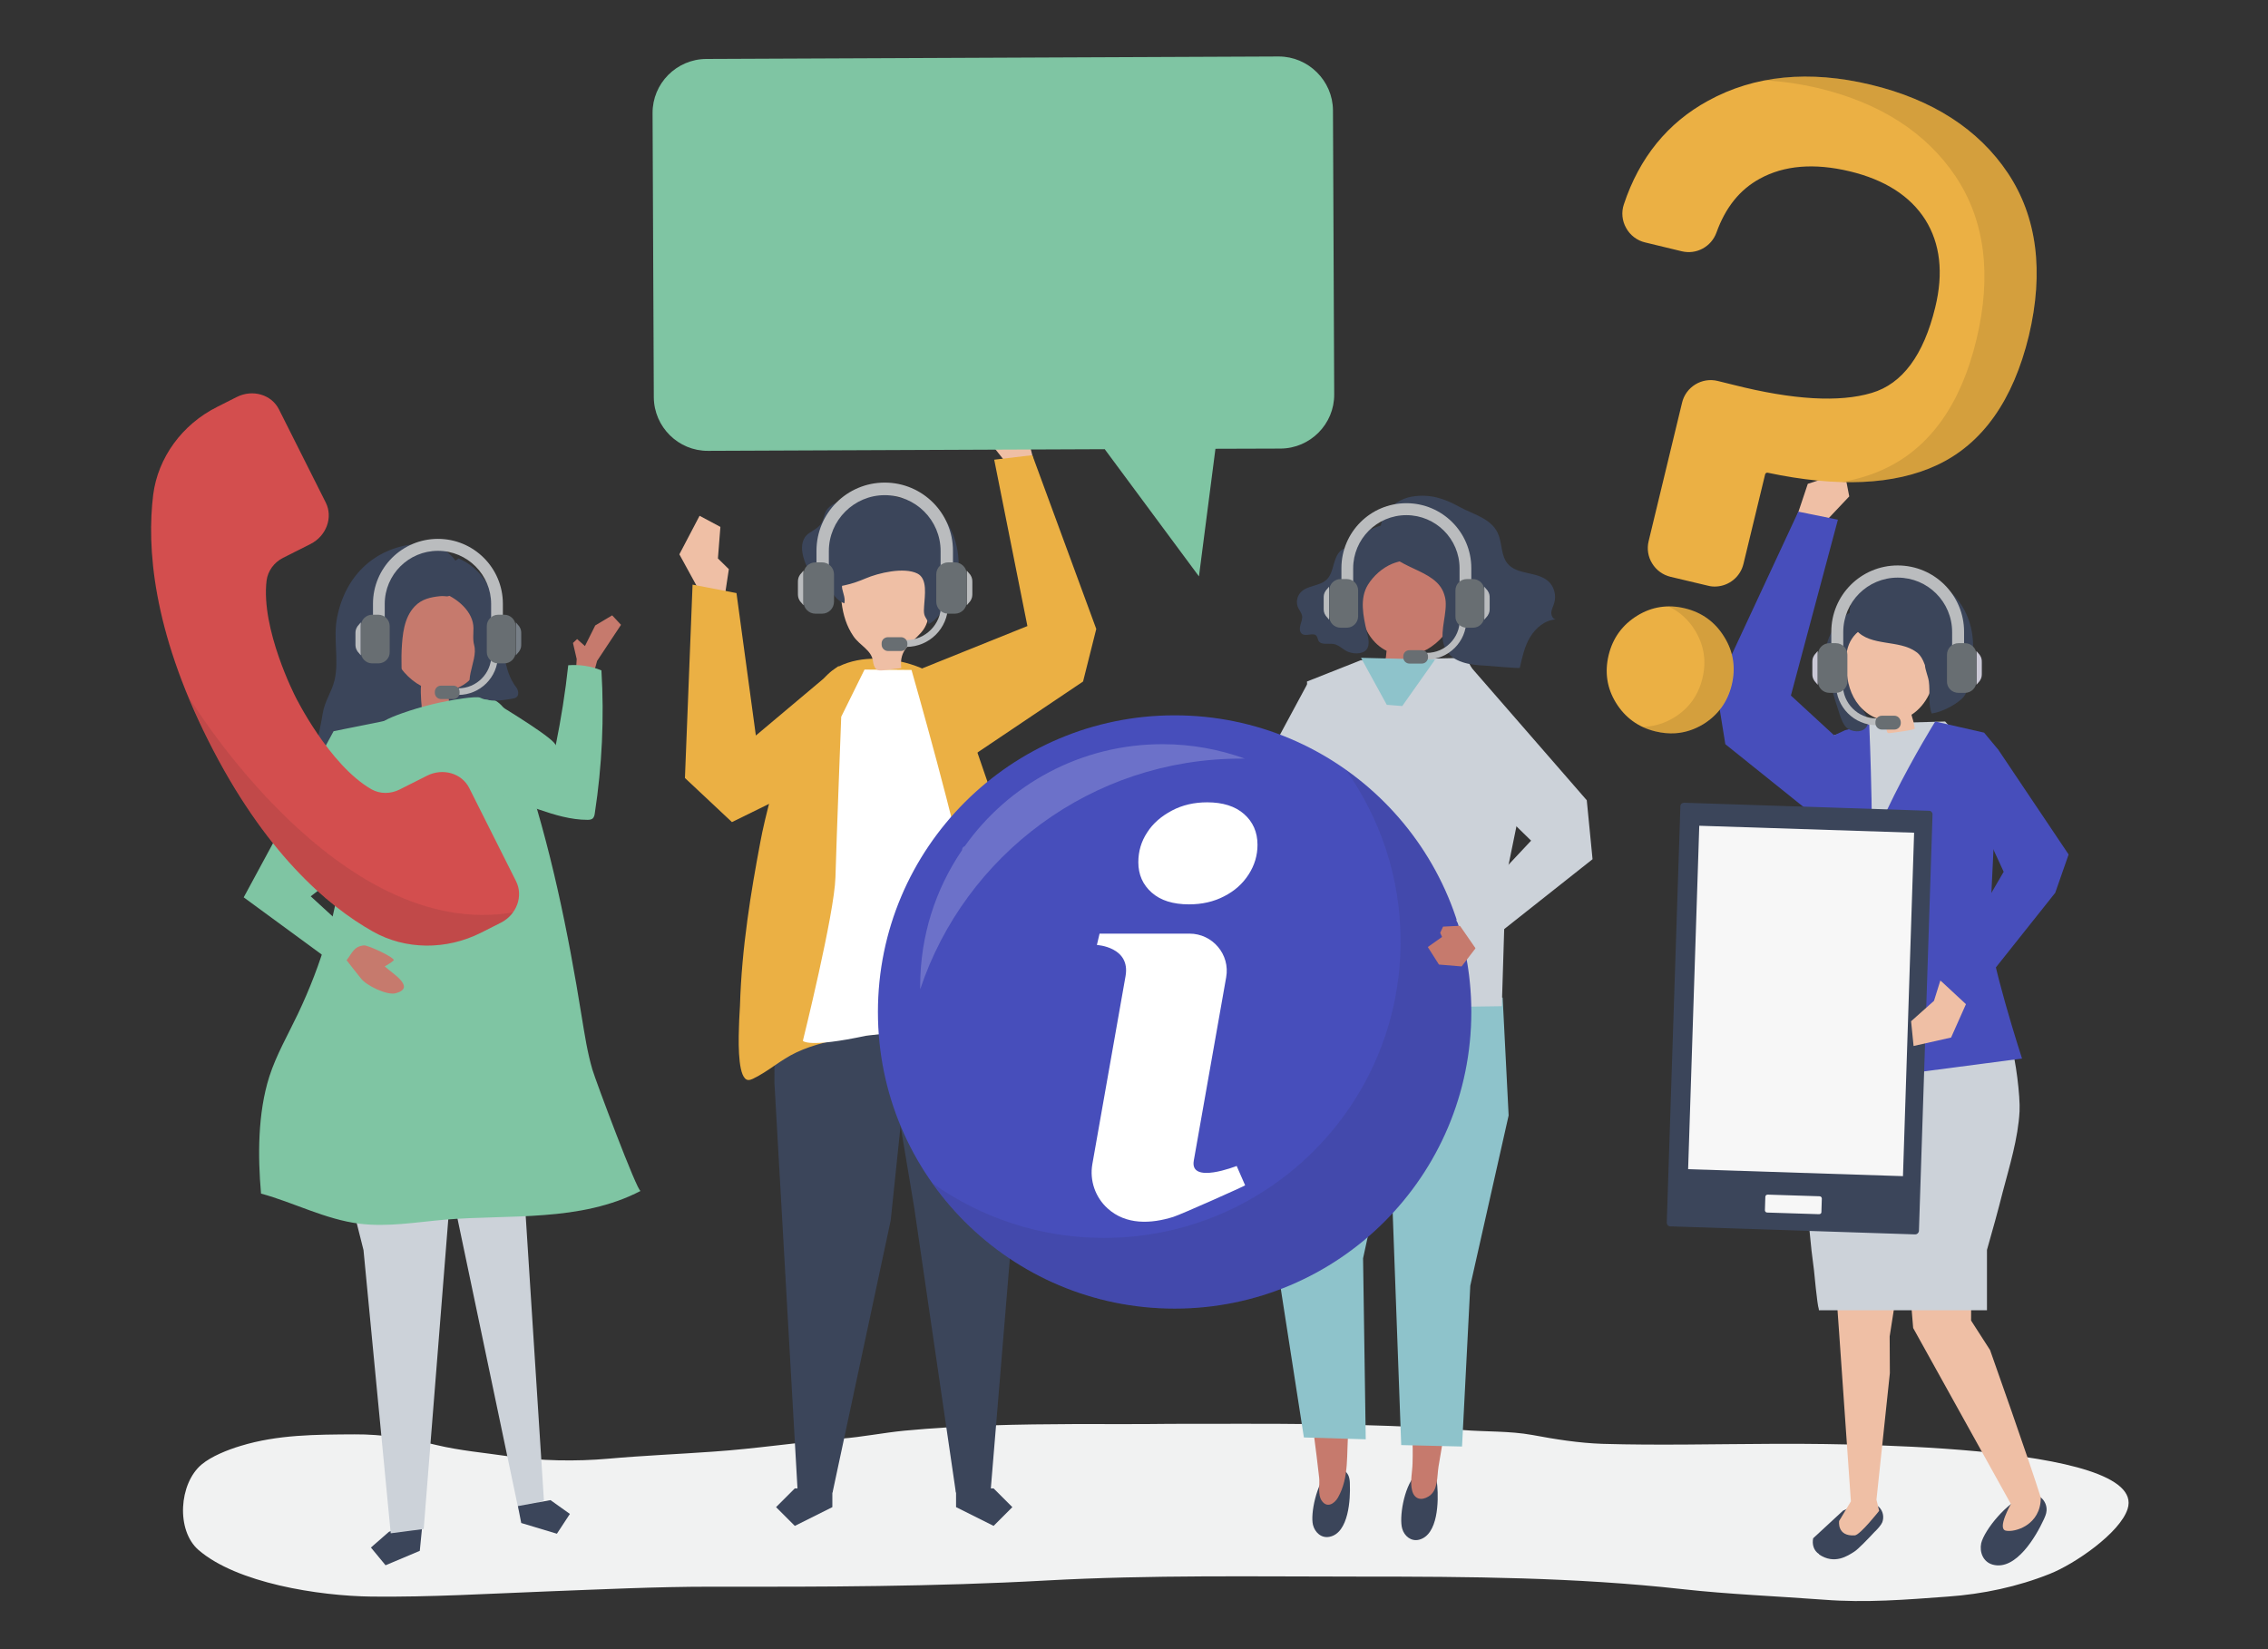 <?xml version="1.0" encoding="utf-8"?>
<!-- Generator: Adobe Illustrator 18.1.1, SVG Export Plug-In . SVG Version: 6.00 Build 0)  -->
<svg version="1.1" xmlns="http://www.w3.org/2000/svg" xmlns:xlink="http://www.w3.org/1999/xlink" x="0px" y="0px"
	 viewBox="0 0 1100 800" enable-background="new 0 0 1100 800" xml:space="preserve">
<rect x="0" y="0" width="1100" height="800" fill="#333333" stroke="none"/>
<g id="shadow">
	<g>
		<path fill="#F1F2F2" d="M521.7,690.8c-27.6,0.1-55.3,0.6-82.9,3.2c-10.4,1-20.6,3.1-31,3.9c-20.8,1.7-41.3,4.9-62.2,6.3
			c-16.8,1.2-33.7,1.9-50.5,3.4c-15.7,1.4-33.1,1.1-48.8-1.2c-11.6-1.7-23.2-2.7-34.5-5.4c-12.7-3.1-26.5-5.3-39.8-5.2
			c-18.9,0.1-37.3,0.1-55.3,5.6c-6.3,1.9-14.1,5-18.9,9c-11,9.2-12.5,32-1.5,41.5c18.5,16,58.1,22.3,84.1,22.6
			c28.5,0.3,56.2-1.4,84.7-2.5c26.5-1,53-2.3,79.5-2.3c54.2,0.1,108.5,0,162.6-3c50.9-2.8,101.8-1.9,152.8-1.9
			c52.3,0,104.2,0.3,156.1,6.1c22.6,2.5,45.6,3.4,68.4,5.1c20.4,1.6,39.9,0,60.2-1.5c17-1.2,33.9-4.8,49.4-11
			c12.2-4.8,34.1-19.9,37.8-31.5c10.5-32.4-148.3-31.7-172.7-31.6c-27.3,0.1-54.8,0.8-82,0c-11.5-0.4-22.8-2.2-34-4.3
			c-11.1-2-22.4-1.5-33.7-2.4c-47.1-3.6-94.4-3-141.7-3C552.5,690.9,537.1,690.8,521.7,690.8z"/>
	</g>
</g>
<g id="object">
	<g>
		<g>
			<path fill="#3B455A" d="M171.8,350.9c-0.2,0.8-0.4,1.7,0.1,2.4c0.4,0.6,1.1,0.9,1.8,1.1c16.2,4.9,33.5,0.6,49.9-3.7
				c2.7-0.7,5.5-1.4,8.2-2.2c1.3-0.4,2.7-0.8,3.7-1.7c1.5-1.2,2.1-3.2,2.2-5.1c0.4-4.5-1.3-9-3.1-13.2c-4.6-10.7-9.8-21.2-15.7-31.2
				c-0.8-1.3-1.5-2.6-2.7-3.6c-2.2-1.9-5.4-2.4-8.3-1.8s-5.5,2-8,3.5c-8.9,5.3-14.8,10.7-16.6,20.8
				C181.2,328.3,174.6,339,171.8,350.9z"/>
			<path fill="#C67A6D" d="M233.5,293.1c-6.9-24.6-37.7-17.5-44.9,3.5c-4.3,12.7,3.5,29.7,15.6,36.1c-0.4,3.3,0.4,11.9,0.6,11.9
				c4.3,0,8.6,0,12.9,0c0.1-3.2,0-6.4-0.2-9.6c1.5-0.3,3-0.7,4.6-1.4c7.1-3,11.7-10.2,13.3-17.7
				C236.8,308.3,235.6,300.5,233.5,293.1z"/>
			<g>
				<g id="XMLID_361_">
					<g id="XMLID_363_">
						<polygon fill="#3B455A" points="204.4,744.2 203.6,752.3 187,759.3 179.9,750.7 188.6,743.1 205.2,736.1 						"/>
					</g>
					<g id="XMLID_362_">
						<polygon fill="#CCD2D9" points="218.3,580.4 205.5,741.7 189.5,743.8 176.3,606.4 165.3,562.7 						"/>
					</g>
				</g>
				<g id="XMLID_358_">
					<g id="XMLID_360_">
						<polygon fill="#CCD2D9" points="251.6,537.2 263.8,727.8 251.5,732.4 221.1,587.4 204.4,545.4 						"/>
					</g>
					<g id="XMLID_359_">
						<polygon fill="#3B455A" points="252.8,738.8 270.1,744 276.4,734.4 267,727.7 251.2,730.6 						"/>
					</g>
				</g>
				<g id="XMLID_357_">
					<path fill="#7FC5A3" d="M234.7,338.4c-3.3-0.4-6.7-0.1-10.1,0.4c-10.1,1.4-20,3.8-29.6,7.2c-3.1,1.1-6.2,2.3-9,3.9
						c-13.7,8.2-12.6,20.9-15.1,35.1c-1.7,9.9-4.3,20.1-5,30.1c-1.8,26.2-10,52.7-21.4,76.7c-4.8,10.1-10.5,19.9-13.9,30.5
						c-5.6,17.7-5.6,38.5-4,56.7c16.1,4.4,31.1,12.5,47.7,14.6c13.6,1.7,27.3-0.7,41-1.9c16.2-1.4,32.4-1,48.6-2.3
						c16.2-1.2,32.5-4.2,46.8-11.7c-1.5,0.8-22-54-23.4-58.9c-2.4-8.2-3.7-16.7-5.1-25.2c-6.7-41.8-15.2-83.4-28.8-123.6
						c-3.5-10.3-4.2-29.2-17.3-31.7C235.6,338.5,235.1,338.5,234.7,338.4z"/>
				</g>
				<g id="XMLID_354_">
					<g id="XMLID_356_">
						<path fill="#3B455A" d="M210.8,286.5c7.5,1.3,16.7,7.6,18.5,15.4c0.9,3.7-0.4,7.2,0.7,11.2c2.1,7.8-7.5,19.4,2,24.9
							c4.9,2.8,11,1.9,16.6,0.9c0.7-0.1,1.4-0.3,1.9-0.7c0.9-0.7,1-2,0.7-3.1c-0.3-1.1-1-2-1.7-2.9c-6.5-9.7-5-23.6-7.5-34.7
							c-2.5-11-8.6-22-19.6-26.6c-5.5,3.5-9.5,9.3-10.9,15.6L210.8,286.5z"/>
					</g>
					<g id="XMLID_355_">
						<path fill="#3B455A" d="M183.5,347.6c3.5-2.2,7-4.4,9-8.5c3.3-6.5,1.9-16.7,2.3-23.8c0.4-7.5,1.1-15.6,6.3-21.1
							c3.4-3.6,7.6-4.5,12.3-5c3.2-0.3,3.5,0.9,6-1.1c2-1.5,3.4-5.6,3.7-7.9c0.5-3.9-1.4-7.9-4.3-10.7c-4.4-4.3-9.3-6.2-15.3-5.8
							c-21.1,1.3-35.9,15-40,35.8c-2,10,1,20.7-1.2,30.3c-1.4,6-4.8,10.1-5.8,16.4c-2.6,16.4-9.8,37.6-7.7,54.1
							c0.1,0.6,0.2,1.3,0.7,1.7c1,0.7,2.4-0.4,3.1-1.4c4.3-5.9,8.7-11.9,13-17.8c1.7-2.3,3.4-4.7,4.4-7.4c2.5-6.7,0.2-15,4.4-20.8
							C176.9,351.6,180.3,349.6,183.5,347.6z"/>
					</g>
				</g>
				<g id="XMLID_352_">
					<g id="XMLID_353_">
						<polygon fill="#7FC5A3" points="161.8,354.7 118.2,435.3 166.9,471 178.2,460 150.7,434.8 192.6,402.3 187.6,349.5 						"/>
					</g>
				</g>
			</g>
			<g>
				<path fill="#BABCBE" d="M222.3,333.9c8.8,0,16-7.2,16-16h3.2c0,10.6-8.6,19.2-19.2,19.2V333.9z"/>
				<path fill="#686E72" d="M213.9,332.6h6c1.6,0,3,1.3,3,3v0.5c0,1.6-1.3,3-3,3h-6c-1.6,0-3-1.3-3-3v-0.5
					C210.9,334,212.2,332.6,213.9,332.6z"/>
				<g>
					<path fill="#BABCBE" d="M238.2,306.1V293c0-14.2-11.5-25.8-25.8-25.8c-14.2,0-25.8,11.5-25.8,25.8v13.2h-5.7v-13.3
						c0-17.4,14.1-31.5,31.5-31.5c17.4,0,31.5,14.1,31.5,31.5v13.3H238.2z"/>
				</g>
				<g>
					<path fill="#BABCBE" d="M173.4,303.8c-1,1.5-1,2.5-1,3.7v2.4v2.4c0,1.2,0,2.2,1,3.7l1.6,1.9v-8v-8L173.4,303.8z"/>
					<path fill="#686E72" d="M183.5,321.8h-3c-3,0-5.5-2.5-5.5-5.5v-12.6c0-3,2.5-5.5,5.5-5.5h3c3,0,5.5,2.5,5.5,5.5v12.6
						C189.1,319.3,186.6,321.8,183.5,321.8z"/>
				</g>
				<g>
					<path fill="#777F87" d="M251.8,303.8c1,1.5,1,2.5,1,3.7v2.4v2.4c0,1.2,0,2.2-1,3.7l-1.6,1.9v-8v-8L251.8,303.8z"/>
					<path fill="#686E72" d="M241.6,321.8h3c3,0,5.5-2.5,5.5-5.5v-12.6c0-3-2.5-5.5-5.5-5.5h-3c-3,0-5.5,2.5-5.5,5.5v12.6
						C236.1,319.3,238.6,321.8,241.6,321.8z"/>
				</g>
			</g>
		</g>
		<g>
			<polygon fill="#E1CFB5" points="553,389.9 537,383.7 534.1,386.8 534.1,392 526,392 526.8,401.3 534.1,404.1 549.7,402 			"/>
			<g id="XMLID_148_">
				<g id="XMLID_335_">
					<g id="XMLID_349_">
						<g id="XMLID_351_">
							<path fill="#3B455A" d="M686.2,715.8c1.6-1.7,3.4-2.7,5.5-2.4c2,0.3,3.8,1.7,4.6,3.5c0.6,1.2,0.7,2.6,0.8,4
								c0.6,7,0.5,23.6-8.8,26c-3.9,1-7.2-1.8-8.2-5.3C678.5,736.3,680.9,721.6,686.2,715.8z"/>
						</g>
						<g id="XMLID_350_">
							<path fill="#C67A6D" d="M682.8,610.1l0.5,42.7c-0.6,19,2.4,38.1,1.8,57c-0.1,4.4-1.3,9-0.2,13.3c1.1,4.2,4.5,5,8,2.8
								c4.7-2.9,4-9.6,4.8-14.5c2.2-13.4,4.7-26.8,7-40.2c1.1-6.6-1.2-15.8-0.7-22.5c0,0,6.9-35.8,6.9-35.8L682.8,610.1z"/>
						</g>
					</g>
					<g id="XMLID_348_">
						<polygon fill="#8EC3CB" points="731.7,541.1 713.1,623.7 709.1,701.7 679.6,701 671.6,482.8 728.8,483.9 						"/>
					</g>
					<g id="XMLID_343_">
						<g id="XMLID_345_">
							<g id="XMLID_347_">
								<path fill="#3B455A" d="M644,714.2c1.7-1.7,3.5-2.5,5.6-2c2,0.4,3.7,1.9,4.5,3.8c0.5,1.3,0.6,2.7,0.6,4
									c0.3,7-0.5,23.7-9.9,25.5c-4,0.8-7.1-2.2-8-5.8C635.5,734.3,638.5,719.8,644,714.2z"/>
							</g>
							<g id="XMLID_346_">
								<path fill="#C67A6D" d="M659.5,616.1l-2.5,42.7c-0.2,11.9-1.8,23.6-3,35.4c-1.1,10.9,0.6,22.3-5.1,32.3
									c-1.8,3.1-5.4,5.2-7.9,1.4c-2-2.9-0.8-7.8-1.2-11.1c-1.5-13.5-3.4-27-5.1-40.5c-0.8-6.6,1.9-15.7,1.7-22.4l-5.2-36.1
									L659.5,616.1z"/>
							</g>
						</g>
						<g id="XMLID_344_">
							<polygon fill="#8EC3CB" points="622.2,536 619.8,616.2 632.4,697.3 662.4,698.2 661.1,610.4 676.9,537.7 682.3,490 
								634.7,484.4 							"/>
						</g>
					</g>
					<g id="XMLID_342_">
						<polygon fill="#CCD2D9" points="659.9,320.3 711.1,319.1 740.9,374.4 730.3,426.2 728.4,488.1 655.3,489.1 631.2,485.2 
							637.6,419 633.9,330.6 						"/>
					</g>
					<g id="XMLID_341_">
						<polygon fill="#CCD2D9" points="658,353.8 631.3,407.2 602.5,412.9 544.9,404.1 551.9,386.1 604.8,386.1 634.7,330.6 						
							"/>
					</g>
					<g id="XMLID_336_">
						<g id="XMLID_340_">
							<path fill="#C67A6D" d="M663.1,277.4c7.7-22.5,37.4-14.1,43.5,6c4,13.1-6.1,30-19.6,33.7c-0.1,0.5-0.1,1-0.1,1.4
								c0,2.1-0.3,4.2-0.6,6.3c-0.1,0.8-12-1.5-13.3-1.8c-0.5-0.1-1-0.2-1.2-0.6c-0.5-0.7,0.3-2.9,0.4-3.8c0.1-1,0.2-1.9,0.3-2.9
								c-6.7-3.3-10.9-10.2-12.1-17.3C659.2,291.3,660.8,284.1,663.1,277.4z"/>
						</g>
						<g id="XMLID_337_">
							<g id="XMLID_339_">
								<path fill="#3B455A" d="M682.4,257.1c1.6,1.6,2.2,3.9,2.7,6c0.3,1.3,0.5,2.6,0.2,3.9c-1.1,5.1-6.2,4.8-10.1,6.5
									c-4.8,2-9,5.8-11.7,10.1c-4.2,6.7-2.3,15.4-0.6,22.8c0.6,2.6,1.8,6.5-0.2,8.8c-2.1,2.4-6.8,2-9.3,0.8
									c-2.3-1.1-4.1-3.2-6.6-3.6c-2.6-0.4-6.2,0.7-7.4-1.7c-0.3-0.7-0.4-1.5-0.8-2.1c-1.4-2.1-5.1,0.4-7.1-1.1
									c-1.3-0.9-1.2-2.8-0.8-4.3c0.4-1.5,1.1-3.1,0.8-4.6c-0.3-1.3-1.2-2.4-1.8-3.6c-1.2-2.4-0.8-5.5,1-7.5
									c3.2-3.7,9.5-3,12.9-6.5c1.8-1.8,2.5-4.5,3.2-7c0.7-2.5,1.5-5.1,3.4-6.8c2.4-2.1,5.8-1.7,8.2-4.2c1.4-1.5,2.3-3.4,3.8-4.6
									c2-1.7,6-3,8.6-3.8C674.9,253.1,679.4,254,682.4,257.1z"/>
							</g>
							<g id="XMLID_338_">
								<path fill="#3B455A" d="M701.2,292.9c0.1,7.4-3.5,15.4-0.1,21.9c3.4,6.6,12,7.8,19.3,8.1c1.2,0.1,16.6,1.4,16.7,1.1
									c1.2-5.2,2.3-10.4,5-14.9c2.7-4.5,7.2-8.3,12.4-8.6c-1.5-0.3-2.2-2.1-2.1-3.6c0.2-1.5,1-2.9,1.4-4.4c1.1-3.6,0-7.9-2.7-10.4
									c-5.5-5.1-15.3-3-20-8.8c-2.9-3.6-2.6-8.9-4.1-13.3c-2.9-8.5-12.3-10.3-19.3-14.2c-7.4-4.1-14.3-6.3-22.9-4.9
									c-10.6,1.8-18.4,12.5-14.3,22.6c5.2,13,26.1,11.9,30,25C701,290,701.2,291.4,701.2,292.9z"/>
							</g>
						</g>
					</g>
				</g>
				<g id="XMLID_334_">
					<polygon fill="#8EC3CB" points="696,320 680.1,342.5 672.6,341.9 660.1,319.1 					"/>
				</g>
			</g>
		</g>
		<g>
			<polygon fill="#EFBFA5" points="339.4,287 329.5,268.9 339.3,250.2 349.4,255.6 348.2,270.9 353.5,276.1 351.5,289.3 			"/>
			<g>
				<g>
					<g>
						<polygon fill="#3B455A" points="491.5,457.8 492.8,574.2 480.4,724 463.6,724 443.4,585.8 420.3,447.4 						"/>
						<polygon fill="#3B455A" points="463.7,731.1 481.9,740.2 491,731.1 481.9,722 463.7,722 						"/>
					</g>
					<g>
						<polygon fill="#3B455A" points="375.9,457.8 375.6,525.2 386.9,724 403.8,724 432,592 447.1,447.4 						"/>
						<polygon fill="#3B455A" points="403.7,731.1 385.5,740.2 376.4,731.1 385.5,722 403.7,722 						"/>
					</g>
				</g>
				<path fill="#EBB044" d="M358.4,498.4c-0.4,10.7-0.1,25,4.4,25.5c0.8,0.1,1.7-0.3,2.4-0.6c7.8-3.8,13.4-9.2,21.1-12.8
					c8.1-3.8,17.3-5.9,26.2-7.2c13.4-2.1,27-3.4,40.5-3.5c11.6-0.1,23.6,5.2,34.6,8.1c4.2,1.1,7.6,4.2,11.1,6.6
					c5.2,3.6,7.4,5,6.7-2.3c-1.2-11.9-2.3-23.7-3.8-35.5c-2.9-23.6-6.9-47.1-13.6-69.9c-2.6-8.7-5.5-17.3-8.5-25.9
					c-3.6-10.5-7.2-20.9-10.8-31.4c-4.5-13-12-22.2-25.2-26.7c-11.4-3.9-25.6-5-36.7,0.5c-12.3,6.1-18.2,27-24.2,38.1
					c-5.3,9.8-11.9,36.4-13.8,46.9c-2.4,12.7-4.6,25.3-6.3,37.9c-1.9,13.9-3.2,27.8-3.6,41.6C358.9,489,358.5,493.3,358.4,498.4z"/>
				<path fill="#FFFFFF" d="M419.3,324.8l22.8,0.2c0,0,24.4,85.4,25.3,100.2c0.9,14.5,7.1,73.1,7.1,73.1s-25.2,0.6-54.3,4.1
					c-28.4,6.1-30.8,2.5-30.8,2.5s15.3-61.6,15.8-79.3c0.5-18.1,2.8-77.9,2.8-77.9L419.3,324.8z"/>
				<g>
					<path fill="#EFBFA5" d="M425,324.6c0.3,0.2,0.6,0.4,0.9,0.5c0.7,0.2,1.5,0.1,2.2,0.1c3-0.4,6-0.7,9-1.1
						c-1-9.2,4.4-11.3,9.7-17.3c5.3-6,3.7-14.1,3.4-21.5c-0.1-2.1-0.2-4.2-1.1-6c-1.5-3.3-5.1-5.1-8.5-6.1
						c-8.8-2.7-18.8-2.1-26.5,2.9c-2.1,1.3-4,3-5.1,5.2c-1.7,3.4-1.3,7.4-0.8,11.1c0.7,5.8,2.4,11.4,5.7,16.2
						c3,4.5,8.8,6.7,9.5,12.1C423.6,322.2,424,323.7,425,324.6z"/>
					<g>
						<path fill="#3B455A" d="M408.5,285.7c0.5,2.3,1.6,4.7,1,7c-3.7-1.3-6.1-5-7.4-8.8c-0.6-1.7-1-3.6-0.9-5.4
							c0.1-1.8,0.9-3.7,2.4-4.7c2-1.4,5.7-0.9,6.2,1.7C410.5,278.1,407.8,282.2,408.5,285.7z"/>
						<path fill="#3B455A" d="M389,265.4c0.1-2.8,1.1-5.3,3.6-6.9c2.1-1.4,4.6-2.6,5.9-4.9c1-1.8,1.2-4,2.2-5.8
							c1.8-3.2,5.7-4.2,9.2-5.3c8.6-2.7,13.2-5.9,22.2-2.4c6.4,2.5,14.8,2.8,20.7,6.5c2.5,1.5,4.6,4,6.4,6.7
							c6,9.4,7.5,22.7,3.6,32.6c-0.9,2.2-2,4.2-3.2,6.2c-2.4,3.9-5,8.7-9.2,10.6c-0.3-1.8-1.6-2.8-2.1-4.6c-0.3-1.3-0.2-2.6-0.1-4
							c0.3-5.2,1.8-13.4-3.3-15.9c-6.5-3.2-18.8-0.3-25.1,2.4c-5.6,2.4-15,5.6-20.9,3C393.3,280.9,388.8,271.3,389,265.4z"/>
					</g>
				</g>
			</g>
			<polygon fill="#EBB044" points="406.8,323 366.6,356.8 357.2,287.7 335.9,283.6 332.2,377.4 355,398.8 396.5,378.4 			"/>
		</g>
		<g>
			<g>
				<g id="XMLID_146_">
					<circle id="XMLID_147_" fill="#474EBB" cx="569.7" cy="490.9" r="143.9"/>
				</g>
				<g>
					<path fill="#FFFFFF" d="M603.4,394.9c-4.3-3.8-10.3-5.7-17.9-5.7c-6.3,0-12,1.3-17.1,4c-5.1,2.7-9.2,6.2-12,10.6
						c-2.9,4.4-4.3,9.2-4.3,14.5c0,6,2.2,10.9,6.5,14.7c4.3,3.8,10.3,5.7,18.1,5.7c6.3,0,12-1.3,17-3.9c5.1-2.6,9-6.1,11.9-10.6
						c2.9-4.5,4.3-9.3,4.3-14.4C609.9,403.7,607.7,398.7,603.4,394.9z"/>
					<path fill="#FFFFFF" d="M599.8,565.6c0,0-22.9,9.1-20.8-2.6l15.7-88.9c2-11.1-6.6-21.2-17.8-21.2H552h-2.5h-16.2l-1.3,5.5
						c0,0,16.4,0.9,13.9,15.1c-5.7,32.3-16.1,91.2-16.1,91.2c-1.4,7.9,1.4,16.1,7.4,21.5c8.9,8.1,21.1,7.5,31.9,4.1
						c3.6-1.1,34.9-15.1,34.8-15.3L599.8,565.6z"/>
				</g>
				<path opacity="0.1" fill="#272525" d="M652.8,373.5c16.6,23.5,26.5,52.1,26.5,83.1c0,79.5-64.4,143.9-143.9,143.9
					c-31,0-59.6-9.8-83.1-26.5c26.1,36.8,68.9,60.8,117.4,60.8c79.5,0,143.9-64.4,143.9-143.9C713.5,442.4,689.5,399.5,652.8,373.5z
					"/>
			</g>
			<path opacity="0.2" fill="#FFFFFF" d="M601.9,368c0.6,0,1.3,0,1.9,0c-12.5-4.5-25.9-7-40-7c-39.6,0-74.6,19.5-95.9,49.5
				c-0.8,0.2-1.3,1-1.3,1.9v0c-12.8,18.8-20.3,41.5-20.3,65.9c0,0.5,0,1.1,0,1.6C468,414.9,529.4,368,601.9,368z"/>
		</g>
		<g>
			<path fill="#D34E4E" d="M74.3,240c-3.1,25.2-0.4,65.2,26.7,119.2c27.1,54,57.6,80.1,79.7,92.6c15.8,9,35.7,9.2,52.7,0.6l9.5-4.8
				c7.7-3.9,11-12.9,7.4-20.1l-22.7-45.2c-3.6-7.2-12.8-9.9-20.5-6l-13.3,6.7c-4.4,2.2-9.5,2.2-13.6-0.1
				c-20.6-11.8-36.9-44.9-36.9-44.9s-16.9-32.8-14-56.4c0.6-4.6,3.6-8.8,8-11l13.3-6.7c7.7-3.9,11-12.9,7.4-20.1l-22.7-45.2
				c-3.6-7.2-12.8-9.9-20.5-6l-9.5,4.8C88.3,205.9,76.6,222,74.3,240z"/>
			<path opacity="0.1" fill="#272525" d="M91.3,337.7c2.9,6.9,6.1,14,9.8,21.5c27.1,54,57.6,80.1,79.7,92.6
				c15.8,9,35.7,9.2,52.7,0.6l9.5-4.8c2.4-1.2,4.4-3,5.9-5C163.8,457,92.6,339.9,91.3,337.7z"/>
		</g>
		<g id="XMLID_144_">
			<g id="XMLID_145_">
				<path fill="#C67A6D" d="M175.2,474.8c2.6,3.3,12.5,8.2,16.8,7c10-2.8-1.9-9.7-5.4-13c1.5-0.9,3-1.7,4.3-2.9
					c1.2-1.1-12.4-7.5-14.4-7.3c-4.9,0.5-5.6,3.6-8.4,7.2C170.5,468.8,172.8,471.9,175.2,474.8z"/>
			</g>
		</g>
		<g>
			<path fill="#BABCBE" d="M439.5,310.5c9.3,0,16.9-7.6,16.9-16.9h3.4c0,11.2-9.1,20.2-20.2,20.2V310.5z"/>
			<path fill="#686E72" d="M430.7,309.1h6.3c1.7,0,3.1,1.4,3.1,3.1v0.5c0,1.7-1.4,3.1-3.1,3.1h-6.3c-1.7,0-3.1-1.4-3.1-3.1v-0.5
				C427.5,310.5,428.9,309.1,430.7,309.1z"/>
			<g>
				<path fill="#BABCBE" d="M456.2,281.2v-13.9c0-15-12.2-27.1-27.1-27.1s-27.1,12.2-27.1,27.1v13.9h-6v-14
					c0-18.3,14.8-33.1,33.1-33.1s33.1,14.8,33.1,33.1v14H456.2z"/>
			</g>
			<g>
				<path fill="#BABCBE" d="M388,278.8c-1,1.5-1,2.6-1,3.9v2.5c0,0,0,2.5,0,2.5c0,1.3,0,2.4,1,3.9l1.7,2v-8.4v-8.4L388,278.8z"/>
				<path fill="#686E72" d="M398.7,297.7h-3.2c-3.2,0-5.8-2.6-5.8-5.8v-13.3c0-3.2,2.6-5.8,5.8-5.8h3.2c3.2,0,5.8,2.6,5.8,5.8v13.3
					C404.5,295.1,401.9,297.7,398.7,297.7z"/>
			</g>
			<g>
				<path fill="#BABCBE" d="M470.6,278.8c1,1.5,1,2.6,1,3.9v2.5c0,0,0,2.5,0,2.5c0,1.3,0,2.4-1,3.9l-1.7,2v-8.4v-8.4L470.6,278.8z"
					/>
				<path fill="#686E72" d="M459.9,297.7h3.2c3.2,0,5.8-2.6,5.8-5.8v-13.3c0-3.2-2.6-5.8-5.8-5.8h-3.2c-3.2,0-5.8,2.6-5.8,5.8v13.3
					C454.1,295.1,456.7,297.7,459.9,297.7z"/>
			</g>
		</g>
		<g>
			<path fill="#BABCBE" d="M692,316.7c8.9,0,16-7.2,16-16h3.2c0,10.6-8.6,19.2-19.2,19.2V316.7z"/>
			<path fill="#686E72" d="M683.6,315.4h6c1.6,0,3,1.3,3,3v0.5c0,1.6-1.3,3-3,3h-6c-1.6,0-3-1.3-3-3v-0.5
				C680.6,316.7,681.9,315.4,683.6,315.4z"/>
			<g>
				<path fill="#BABCBE" d="M707.9,288.9v-13.2c0-14.3-11.6-25.8-25.8-25.8c-14.3,0-25.8,11.6-25.8,25.8v13.2h-5.7v-13.3
					c0-17.4,14.1-31.5,31.5-31.5c17.4,0,31.5,14.1,31.5,31.5v13.3H707.9z"/>
			</g>
			<g>
				<path fill="#BABCBE" d="M643,286.5c-1,1.5-1,2.5-1,3.7v2.4v2.4c0,1.2,0,2.2,1,3.7l1.6,1.9v-8v-8L643,286.5z"/>
				<path fill="#686E72" d="M653.2,304.5h-3c-3.1,0-5.5-2.5-5.5-5.5v-12.6c0-3.1,2.5-5.5,5.5-5.5h3c3.1,0,5.5,2.5,5.5,5.5V299
					C658.7,302,656.2,304.5,653.2,304.5z"/>
			</g>
			<g>
				<path fill="#BABCBE" d="M721.5,286.5c1,1.5,1,2.5,1,3.7v2.4v2.4c0,1.2,0,2.2-1,3.7l-1.6,1.9v-8v-8L721.5,286.5z"/>
				<path fill="#686E72" d="M711.4,304.5h3c3.1,0,5.5-2.5,5.5-5.5v-12.6c0-3.1-2.5-5.5-5.5-5.5h-3c-3.1,0-5.5,2.5-5.5,5.5V299
					C705.8,302,708.3,304.5,711.4,304.5z"/>
			</g>
		</g>
		<polygon fill="#EFBFA5" points="502.2,226.9 497.4,207.7 481,200.8 477.9,211.8 486.7,222.9 487.9,232.7 		"/>
		<polygon fill="#EBB044" points="447.1,324.3 498.3,303.7 482.2,223 500.7,220.8 531.7,305.1 525.3,330.6 467.3,369.6 		"/>
		<path fill="#7FC5A3" d="M620.2,27.4l-277.7,1.2c-14.4,0.1-26.1,11.9-26,26.3l0.6,137.8c0.1,14.4,11.9,26.1,26.3,26l192.4-0.8
			l45.7,61.7l8-61.9l31.6-0.1c14.4-0.1,26.1-11.9,26-26.3l-0.6-137.8C646.4,39.1,634.5,27.4,620.2,27.4z"/>
		<g>
			<g id="XMLID_143_">
				<polygon fill="#C67A6D" points="714,448.8 718.8,455.9 708.9,468.8 697.9,467.9 692.5,459.4 699.4,454.5 698.5,452.5 
					699.9,449.5 				"/>
			</g>
			<g id="XMLID_142_">
				<polygon fill="#CCD2D9" points="712.8,322.9 769.6,388.2 772.4,416.8 716.4,461.1 706.3,446.5 742.6,407.8 707.5,373.5 				"/>
			</g>
		</g>
		<g>
			<g>
				<path fill="#3B455A" d="M879.4,746.2l14.5-13.4c4.2-2.1,8.6-3.6,12.2-3.6c2.6,0,4.8,0.9,6.1,2.9c1.3,1.9,1.5,4.4,0.7,6.4
					c-0.3,0.7-0.8,1.4-1.3,2l0,0c0,0,0,0,0,0c-0.4,0.5-0.9,1.1-1.4,1.6c-0.3,0.3-0.6,0.7-1,1c-3,3.2-8,8.5-10,9.7
					c-2.9,1.8-9.4,6.4-17,1.2c0,0,0.1,0,0.1-0.1C879.6,752.2,878.8,749.1,879.4,746.2z"/>
				<path fill="#EFBFA5" d="M890.8,629.8l1.2,16.8l5.7,81.7l-5.7,9.5c0,0-1.2,7.6,7.6,7c2.6-0.2,11.8-11.9,11.8-11.9l-1.3-5.4
					l6.5-61.4l-0.1-17.8l3.1-19.8L890.8,629.8z"/>
			</g>
			<g>
				<path fill="#3B455A" d="M982.6,725.5c2.7-0.8,5.2-0.7,7.2,0.9c1.9,1.5,3,4,2.8,6.4c-0.1,1.6-0.8,3.1-1.5,4.6
					c-3.5,7.6-13.3,24.7-24.6,21.6c-4.7-1.3-6.5-6.1-5.6-10.4C962.5,742.1,973.6,728.3,982.6,725.5z"/>
			</g>
			<path fill="#EFBFA5" d="M925.9,620l2,24.2l47.4,85.4c0,0-6.8,11.9-2.5,12.9c4.3,1,17-2.6,17-16c-5-16.3-24.6-71.6-24.6-71.6
				l-9.2-14.3l0.1-26.8L925.9,620z"/>
			<path fill="#CCD2D9" d="M979.5,539.1c0.4-7.1-1.9-25.7-4.2-32.4c-8.5-24.3-10.2-36.3-10.2-56c0-19.8-3.8-81.5-3.8-81.5
				l-17.9-19.2l-36.5,1l-20.3,6.7c0,0-4.3,78.9-5.5,104.3c-0.9,18.1-2.1,33.8-3.8,54.9c0,0-4.6,47.9,2.5,99.3c0,0,1.6,17.1,2.3,18.6
				c0.1,0.5,0.1,0.8,0.1,0.8s0.3,0,0.3,0l81.2,0l0-29.3c2.7-9.4,5.3-18.8,7.7-28.3C974.6,565.8,978.8,552.3,979.5,539.1z"/>
			<path fill="#474EBB" d="M962.3,355.4l6.9,8.3c0,0-3.6,74.3-4.2,86.9c-0.6,12.6,15.7,62.9,15.7,62.9l-67.2,8.8
				c0,0-9.9-53.8-12.7-80.5c-2.8-26.7,37.8-91.8,37.8-91.8L962.3,355.4z"/>
			<path fill="#474EBB" d="M894.9,354.2l-13.7,6.5c0,0,1.9,80.2-1.6,100.6c-2.1,12.4-10.5,52.7-10.5,52.7l21.7,7.4
				c0,0,13.4-50.3,16-77c2.7-26.7-0.2-93.1-0.2-93.1L894.9,354.2z"/>
			<g>
				<g>
					<path fill="#3B455A" d="M897.5,324.8c-1.8,6.9,2.3,13.7,5.9,19.5c1.5,2.4,3.7,5.7,1.8,8.4c-2.1,3-7.4,2.4-9.7,0.2
						c-1.6-1.6-2.4-3.8-3.1-5.9c-3.1-9.5-7.5-22.8-6.6-32.8c0.7-8,10.5-22.2,20.6-17.1c1.8,0.9,3,2.7,4,4.4c0.6,1,1.2,2.1,1.3,3.2
						c0.5,4.6-4,5.8-6.9,8.3C901.2,316,898.7,320.4,897.5,324.8z"/>
					<path fill="#EFBFA5" d="M914.4,349.5c-6.8-0.9-12.4-5.6-15.4-11.3c-3-5.7-3.7-12.2-3.6-18.6c0.4-21.2,28.5-22.4,39.5-7.1
						C944.4,325.8,934,352,914.4,349.5z"/>
					<path fill="#3B455A" d="M933.6,322.6c0.2,2.6,1.5,5.3,1.9,7.9c0.7,4.9-0.4,11.2,1.4,15.6c4.9-0.7,10.9-3.8,14.6-7.1
						c3.7-3.5,3.1-8.6,3.9-13.7c0.8-4.7,1.8-9.4,1.5-14.2c-1.5-26.1-27.5-40.4-50.5-28.6c-8.7,4.5-12.5,15.8-6.1,23.2
						c6.9,8,20.8,4.5,29,10.5C931.2,317.4,932.6,319.8,933.6,322.6z"/>
				</g>
				<path fill="#EFBFA5" d="M913.8,347.4c0.3,1.6,0.7,3.2,1,4.7c0.2,0.7,0.1,2.8,0.7,3.3c0.3,0.3,0.8,0.2,1.2,0.2
					c1.2-0.1,12.1-1.5,12-2.2c-0.3-1.9-0.7-3.7-1.3-5.5c-0.5-1.4-0.6-4.1-1.5-5.2c-1.9,1.3-3.8,2.1-6,2.7c-2.1,0.6-4.2,1.2-6.4,1.7
					C913.8,347.1,913.8,347.2,913.8,347.4z"/>
			</g>
			<polygon fill="#EFBFA5" points="870.2,254.4 876.8,234.7 894.6,228.9 896.9,240.8 886.7,251.6 884.6,261.8 			"/>
			<polygon fill="#474EBB" points="906.3,372.1 868.6,337.4 891.4,252.1 872.2,248.2 832.4,333.7 836.8,361 894.1,407 			"/>
			<g>
				<path fill="#BABCBE" d="M910.2,348.5c-9.1,0-16.4-7.3-16.4-16.4h-3.3c0,10.9,8.8,19.7,19.7,19.7V348.5z"/>
				<path fill="#686E72" d="M918.8,347.2h-6.1c-1.7,0-3.1,1.4-3.1,3.1v0.5c0,1.7,1.4,3.1,3.1,3.1h6.1c1.7,0,3.1-1.4,3.1-3.1v-0.5
					C921.8,348.6,920.5,347.2,918.8,347.2z"/>
				<g>
					<path fill="#BABCBE" d="M894,320.1v-13.5c0-14.6,11.8-26.4,26.4-26.4c14.6,0,26.4,11.8,26.4,26.4v13.5h5.8v-13.6
						c0-17.8-14.4-32.2-32.2-32.2c-17.8,0-32.2,14.4-32.2,32.2v13.6H894z"/>
				</g>
				<g>
					<path fill="#CAC8D6" d="M960.2,317.7c1,1.5,1,2.5,1,3.8v2.5v2.5c0,1.3,0,2.3-1,3.8l-1.6,1.9V324v-8.2L960.2,317.7z"/>
					<path fill="#686E72" d="M949.9,336.1h3.1c3.1,0,5.6-2.5,5.6-5.6v-12.9c0-3.1-2.5-5.6-5.6-5.6h-3.1c-3.1,0-5.6,2.5-5.6,5.6v12.9
						C944.2,333.6,946.7,336.1,949.9,336.1z"/>
				</g>
				<g>
					<path fill="#CAC8D6" d="M880,317.7c-1,1.5-1,2.5-1,3.8v2.5v2.5c0,1.3,0,2.3,1,3.8l1.6,1.9V324v-8.2L880,317.7z"/>
					<path fill="#686E72" d="M890.4,336.1h-3.1c-3.1,0-5.6-2.5-5.6-5.6v-12.9c0-3.1,2.5-5.6,5.6-5.6h3.1c3.1,0,5.6,2.5,5.6,5.6v12.9
						C896,333.6,893.5,336.1,890.4,336.1z"/>
				</g>
			</g>
			<g>
				<g>
					<g>
						<path fill="#EBB044" d="M817.2,295.1c-8.3-2-16.1-0.8-23.2,3.6c-7.1,4.4-11.8,10.8-13.8,19.1c-2,8.3-0.8,16.1,3.6,23.2
							c4.4,7.1,10.8,11.8,19.1,13.8c3.3,0.8,6.5,1.1,9.6,0.9c4.7-0.3,9.3-1.8,13.6-4.4c7.1-4.4,11.8-10.8,13.8-19.1
							c2-8.3,0.8-16.1-3.6-23.2C831.9,301.8,825.5,297.1,817.2,295.1z"/>
					</g>
					<g opacity="0.1">
						<g>
							<path d="M836.3,308.9c-4.4-7.1-10.8-11.8-19.1-13.8c-2.7-0.6-5.3-0.9-7.9-0.9c5.3,2.5,9.6,6.4,12.8,11.6
								c4.4,7.2,5.6,15,3.6,23.2c-2,8.3-6.6,14.7-13.8,19.1c-4.3,2.6-8.9,4.1-13.6,4.4c-0.6,0-1.2,0.1-1.8,0.1
								c2,0.9,4.1,1.7,6.3,2.2c3.3,0.8,6.5,1.1,9.6,0.9c4.7-0.3,9.3-1.8,13.6-4.4c7.1-4.4,11.8-10.8,13.8-19.1
								C841.8,323.9,840.6,316.1,836.3,308.9z"/>
						</g>
					</g>
					<g>
						<path fill="#EBB044" d="M973.8,83.9c-14.2-21.2-36.5-35.6-66.4-42.8c-29.9-7.2-56.5-4.6-79,7.8
							c-19.6,10.7-33.3,27.6-40.8,50.2c-1.3,3.8-0.9,8,1.1,11.5c1.9,3.5,5.3,6.1,9.2,7l17.8,4.3c7.1,1.7,14.3-2.2,16.8-9.1
							c4.4-12.2,11.3-20.8,21-26.1c11.8-6.5,26.4-7.7,43.6-3.6c17.1,4.1,29.4,12,36.7,23.5c7.2,11.5,8.9,25.8,4.8,42.5
							c-5.6,23.1-15.9,37.1-30.8,41.5c-15.7,4.7-38.2,3.4-67-3.9l-7.7-1.9c-7.7-1.9-15.5,2.9-17.3,10.6l-16.2,67.1
							c-0.9,3.7-0.3,7.6,1.7,10.8c2,3.3,5.2,5.6,8.9,6.5l18.1,4.3c1.5,0.4,2.9,0.5,4.3,0.4c6.1-0.4,11.5-4.7,13-11l10.5-43.4
							c0.1-0.5,0.7-0.9,1.2-0.8c33.9,7.2,61.5,6,82.2-3.7c22-10.3,36.9-31.4,44.5-62.7C991.4,131.8,988,105.2,973.8,83.9z"/>
					</g>
					<g opacity="0.1">
						<g>
							<path d="M973.8,83.9c-14.2-21.2-36.5-35.6-66.4-42.8c-18.5-4.5-35.7-5.2-51.5-2.1c8.4,0.4,17.2,1.7,26.2,3.8
								c29.9,7.2,52.2,21.6,66.4,42.8c14.2,21.3,17.6,47.9,10.1,79.1c-7.5,31.3-22.5,52.4-44.5,62.7c-6.3,3-13.4,5.1-21,6.5
								c18,0.5,33.5-2.3,46.3-8.2c22-10.3,36.9-31.4,44.5-62.7C991.4,131.8,988,105.2,973.8,83.9z"/>
						</g>
					</g>
				</g>
			</g>
			<g>
				<g>
					<g>
						<path fill="#3B455A" d="M928.9,598.8l-118.8-3.9c-1,0-1.7-0.8-1.7-1.8l6.6-202c0-1,0.8-1.7,1.8-1.7l118.8,3.9
							c1,0,1.7,0.8,1.7,1.8l-6.6,202C930.6,598.1,929.8,598.8,928.9,598.8z"/>
					</g>
					
						<rect x="821" y="402" transform="matrix(1 3.243598e-002 -3.243598e-002 1 16.201 -28.065)" fill="#F7F7F7" width="104.2" height="166.6"/>
					<path fill="#F7F7F7" d="M882.3,589l-25.2-0.8c-0.6,0-1.1-0.5-1.1-1.1l0.2-6.5c0-0.6,0.5-1.1,1.1-1.1l25.2,0.8
						c0.6,0,1.1,0.5,1.1,1.1l-0.2,6.5C883.5,588.5,882.9,589,882.3,589z"/>
				</g>
			</g>
			<g>
				<polygon fill="#EFBFA5" points="954.8,484.2 946.3,503.3 928.1,507.4 926.9,495.4 938,485.5 941.1,475.6 				"/>
				<polygon fill="#474EBB" points="946.4,367.8 971.8,422.9 941.1,475.6 953.7,487.3 996.8,433.1 1003.3,414.5 969.2,363.7 				"/>
			</g>
		</g>
		<g>
			<polygon fill="#C67A6D" points="279.7,319.7 277.9,311.9 279.9,310 283.7,313.4 288.7,303.4 296.9,298.5 301.2,303.1 
				294.1,313.8 289.6,320.6 285.7,334.8 278.9,332.8 			"/>
			<path fill="#7FC5A3" d="M269.5,361.7c2.6-12.9,4.7-25.9,6.1-39c5.5-0.4,11,0.4,16.1,2.5c1.4,23.1,0.3,46.3-3.2,69.2
				c-0.1,1-0.4,2.1-1.1,2.7c-0.7,0.5-1.6,0.6-2.4,0.6c-8.1,0-16-2.4-23.6-5c-11.7-4-23.1-8.7-34.2-14c1.2-7,1.5-14.2,0.8-21.4
				c-1-9.8,1.3-23.3,13.4-15.7C244.6,343.6,270.1,359,269.5,361.7z"/>
		</g>
	</g>
</g>
</svg>
